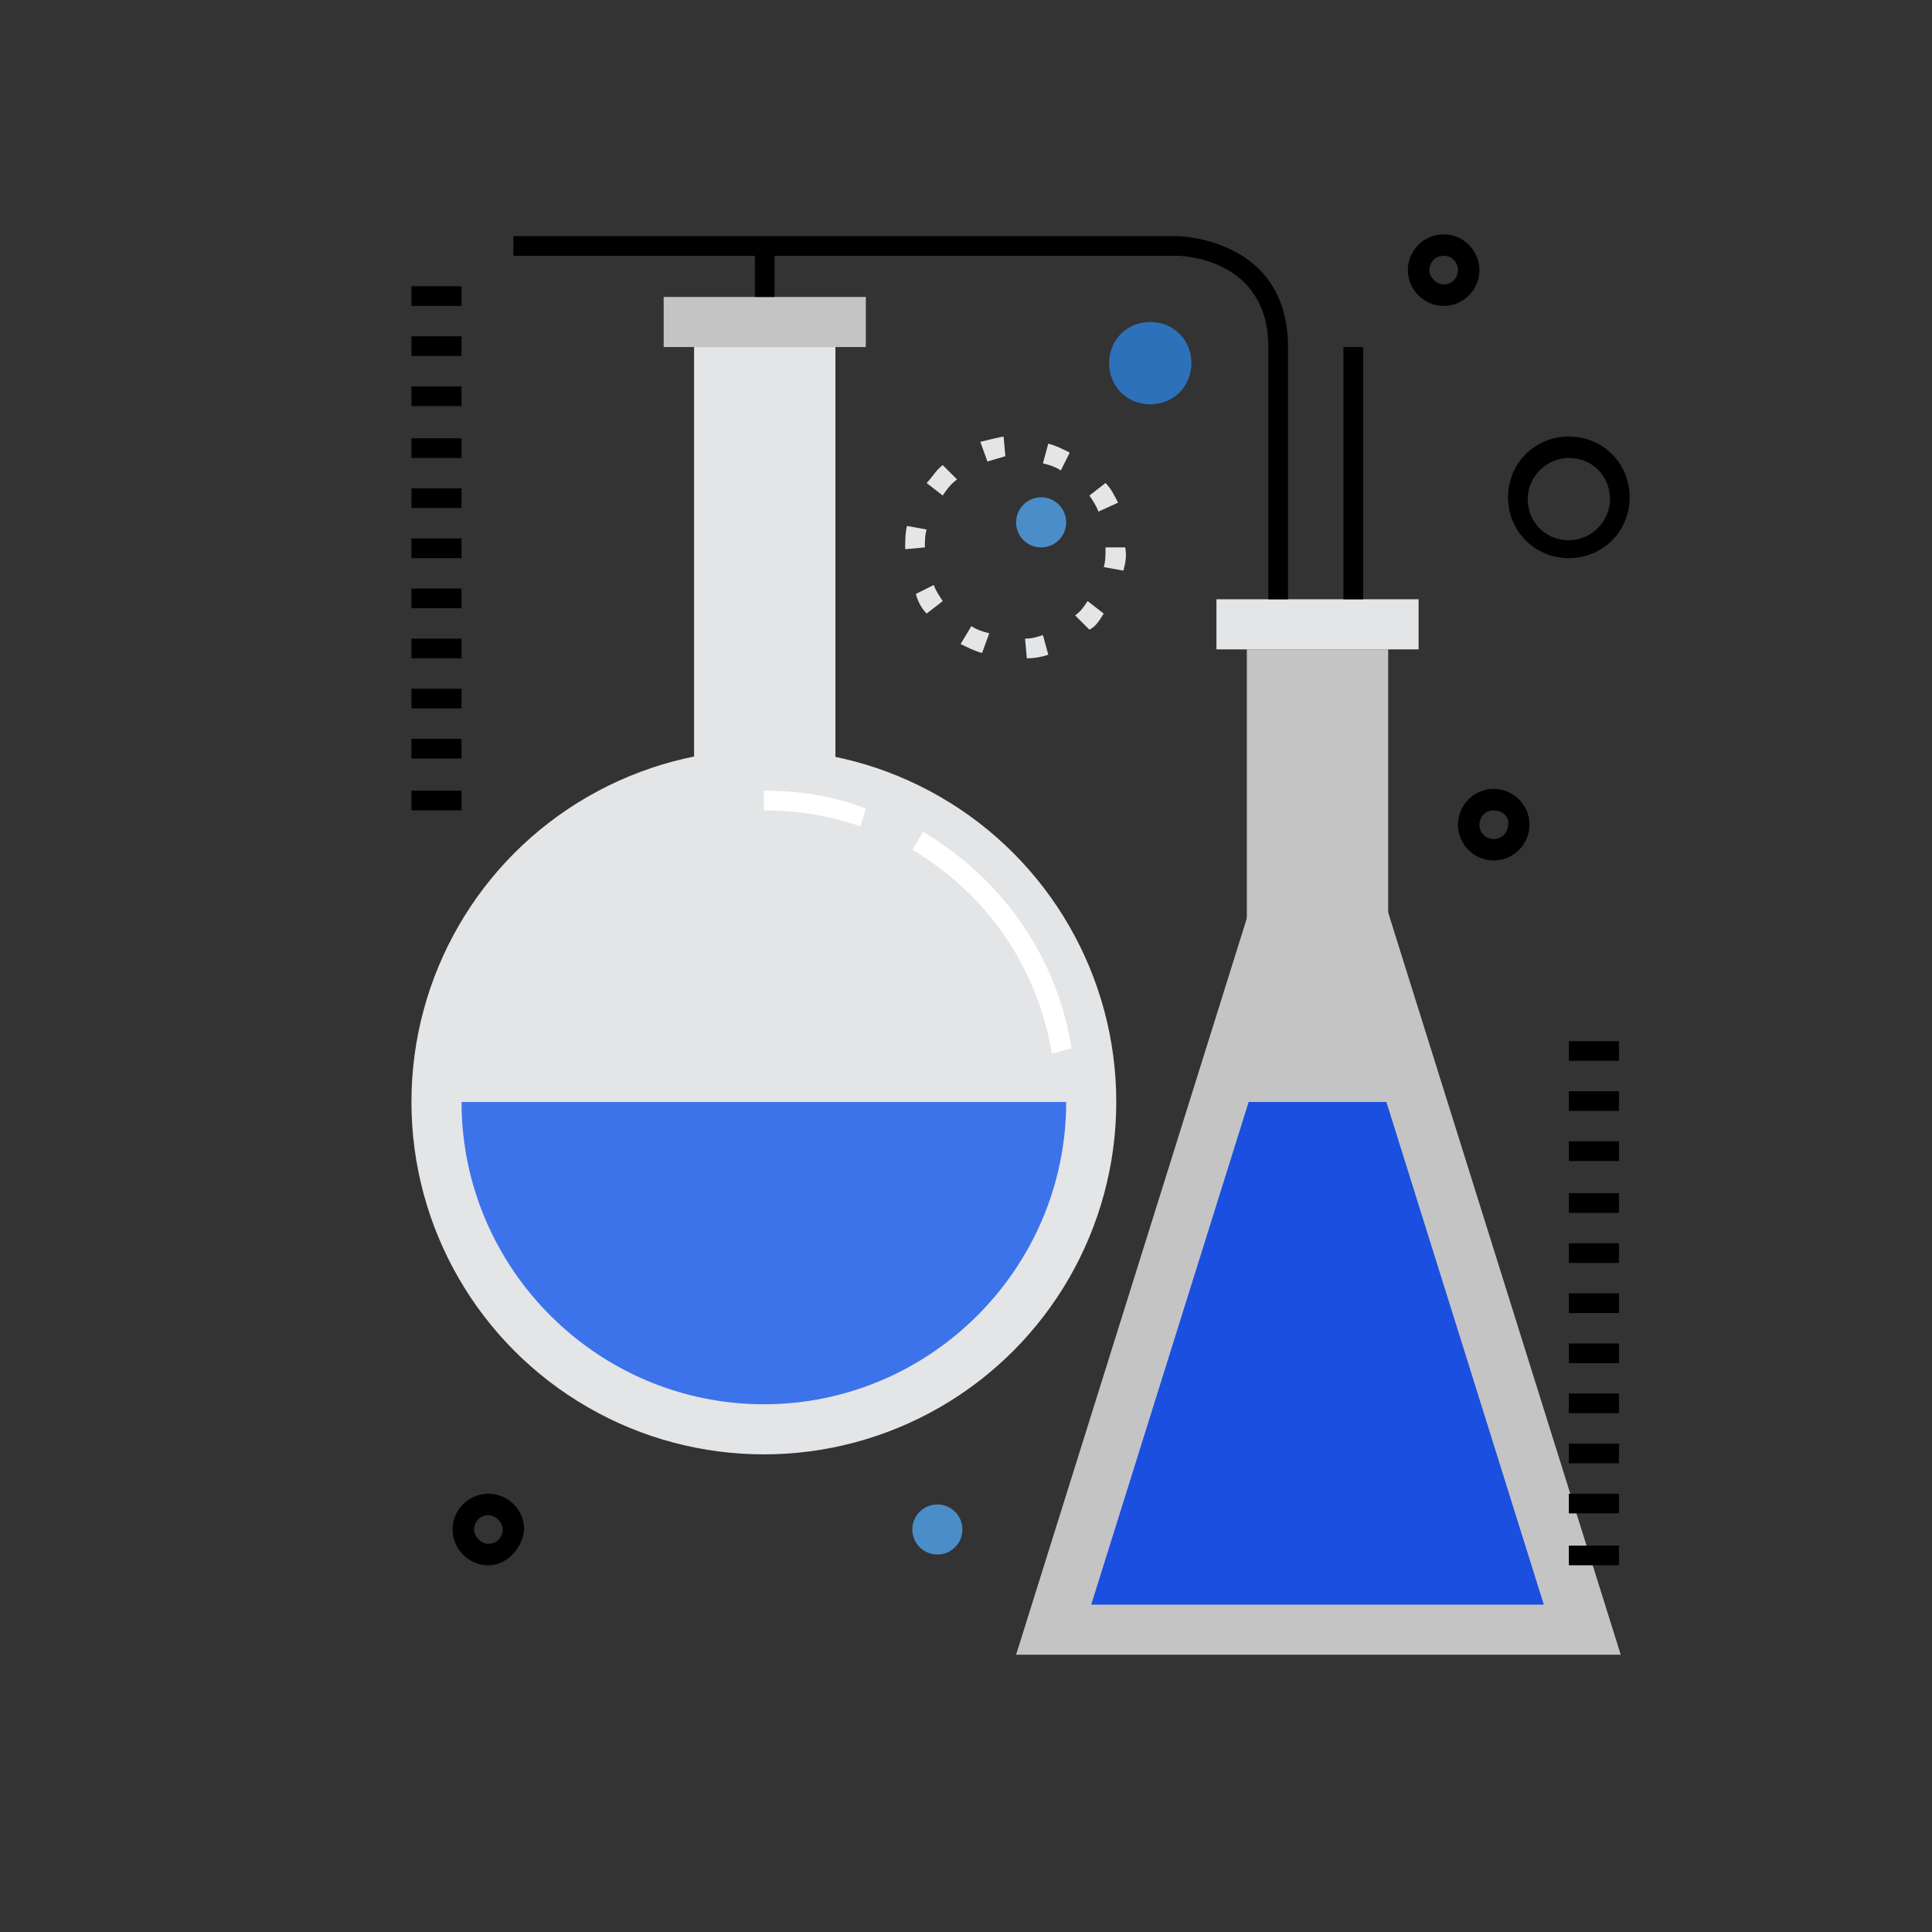 <?xml version="1.0" encoding="utf-8"?>
<!-- Generator: Adobe Illustrator 23.0.1, SVG Export Plug-In . SVG Version: 6.00 Build 0)  -->
<svg version="1.1" id="Layer_1" xmlns="http://www.w3.org/2000/svg" xmlns:xlink="http://www.w3.org/1999/xlink" x="0px" y="0px"
	 viewBox="0 0 108 108" style="enable-background:new 0 0 108 108;" xml:space="preserve">
<rect x="0" y="0" width="108" height="108" fill="#333333" stroke="none"/>
<style type="text/css">
	.st0{fill:#E4E5E7;}
	.st1{fill:#3D73EA;}
	.st2{fill:#C4C4C4;}
	.st3{fill:#FFFFFF;}
	.st4{fill:#1B4FE0;}
	.st5{fill:#4B8DC9;}
	.st6{fill:#2D71BB;}
</style>
<g>
	<g>
		<g>
			<circle class="st0" cx="42.7" cy="61.6" r="19.7"/>
		</g>
		<g>
			<path class="st1" d="M25.8,61.6c0,9.3,7.6,16.9,16.9,16.9c9.3,0,16.9-7.6,16.9-16.9H25.8z"/>
		</g>
		<g>
			<rect x="38.8" y="19.4" class="st0" width="7.9" height="32.4"/>
		</g>
		<g>
			<rect x="69.7" y="36.3" class="st2" width="7.9" height="19"/>
		</g>
		<g>
			<rect x="37.1" y="16.6" class="st2" width="11.3" height="2.8"/>
		</g>
		<g>
			<path class="st3" d="M48.1,46.2c-1.7-0.6-3.5-0.9-5.4-0.9v-1.1c2,0,3.9,0.3,5.7,1L48.1,46.2z"/>
		</g>
		<g>
			<path class="st3" d="M58.8,58.9C58,54.1,55.2,50,51,47.5l0.6-1c4.4,2.6,7.5,7,8.3,12.1L58.8,58.9z"/>
		</g>
		<g>
			<polygon class="st2" points="56.8,92.5 70.9,47.5 76.5,47.5 90.6,92.5 			"/>
		</g>
		<g>
			<g>
				<polygon class="st4" points="69.8,61.6 61,89.7 86.3,89.7 77.5,61.6 				"/>
			</g>
		</g>
		<g>
			<rect x="68" y="33.5" class="st0" width="11.3" height="2.8"/>
		</g>
		<g>
			<path d="M72,33.5h-1.1V19.4c0-5-4.9-5.1-5.1-5.1H28.7v-1.1h37.1c0.1,0,6.2,0.1,6.2,6.2V33.5z"/>
		</g>
		<g>
			<rect x="42.2" y="13.8" width="1.1" height="2.8"/>
		</g>
		<g>
			<rect x="75.1" y="19.4" width="1.1" height="14.1"/>
		</g>
		<g>
			<rect x="23" y="16" width="2.8" height="1.1"/>
		</g>
		<g>
			<rect x="23" y="18.8" width="2.8" height="1.1"/>
		</g>
		<g>
			<rect x="23" y="21.6" width="2.8" height="1.1"/>
		</g>
		<g>
			<rect x="23" y="24.5" width="2.8" height="1.1"/>
		</g>
		<g>
			<rect x="23" y="27.3" width="2.8" height="1.1"/>
		</g>
		<g>
			<rect x="23" y="30.1" width="2.8" height="1.1"/>
		</g>
		<g>
			<rect x="23" y="32.9" width="2.8" height="1.1"/>
		</g>
		<g>
			<rect x="23" y="35.7" width="2.8" height="1.1"/>
		</g>
		<g>
			<rect x="23" y="38.5" width="2.8" height="1.1"/>
		</g>
		<g>
			<rect x="23" y="41.3" width="2.8" height="1.1"/>
		</g>
		<g>
			<rect x="23" y="44.2" width="2.8" height="1.1"/>
		</g>
		<g>
			<rect x="87.7" y="58.2" width="2.8" height="1.1"/>
		</g>
		<g>
			<rect x="87.7" y="61" width="2.8" height="1.1"/>
		</g>
		<g>
			<rect x="87.7" y="63.8" width="2.8" height="1.1"/>
		</g>
		<g>
			<rect x="87.7" y="66.7" width="2.8" height="1.1"/>
		</g>
		<g>
			<rect x="87.7" y="69.5" width="2.8" height="1.1"/>
		</g>
		<g>
			<rect x="87.7" y="72.3" width="2.8" height="1.1"/>
		</g>
		<g>
			<rect x="87.7" y="75.1" width="2.8" height="1.1"/>
		</g>
		<g>
			<rect x="87.7" y="77.9" width="2.8" height="1.1"/>
		</g>
		<g>
			<rect x="87.7" y="80.7" width="2.8" height="1.1"/>
		</g>
		<g>
			<rect x="87.7" y="83.5" width="2.8" height="1.1"/>
		</g>
		<g>
			<rect x="87.7" y="86.4" width="2.8" height="1.1"/>
		</g>
		<g>
			<path d="M27.3,87.5c-1.1,0-2-0.9-2-2c0-1.1,0.9-2,2-2s2,0.9,2,2C29.2,86.6,28.3,87.5,27.3,87.5z M27.3,84.7
				c-0.5,0-0.8,0.4-0.8,0.8s0.4,0.8,0.8,0.8c0.5,0,0.8-0.4,0.8-0.8S27.7,84.7,27.3,84.7z"/>
		</g>
		<g>
			<path d="M80.7,17.1c-1.1,0-2-0.9-2-2s0.9-2,2-2c1.1,0,2,0.9,2,2S81.8,17.1,80.7,17.1z M80.7,14.3c-0.5,0-0.8,0.4-0.8,0.8
				s0.4,0.8,0.8,0.8c0.5,0,0.8-0.4,0.8-0.8S81.2,14.3,80.7,14.3z"/>
		</g>
		<g>
			<circle class="st5" cx="52.4" cy="85.5" r="1.4"/>
		</g>
		<g>
			<circle class="st5" cx="58.2" cy="29.2" r="1.4"/>
		</g>
		<g>
			<path class="st6" d="M66.6,20.3c0-1.3-1-2.3-2.3-2.3C63,18,62,19,62,20.3c0,1.3,1,2.3,2.3,2.3C65.6,22.6,66.6,21.6,66.6,20.3z"/>
		</g>
		<g>
			<path d="M83.5,48.1c-1.1,0-2-0.9-2-2c0-1.1,0.9-2,2-2c1.1,0,2,0.9,2,2C85.5,47.2,84.6,48.1,83.5,48.1z M83.5,45.3
				c-0.5,0-0.8,0.4-0.8,0.8c0,0.5,0.4,0.8,0.8,0.8c0.5,0,0.8-0.4,0.8-0.8C84.4,45.7,84,45.3,83.5,45.3z"/>
		</g>
		<g>
			<path d="M87.7,31.2c-1.9,0-3.4-1.5-3.4-3.4s1.5-3.4,3.4-3.4c1.9,0,3.4,1.5,3.4,3.4S89.6,31.2,87.7,31.2z M87.7,25.6
				c-1.2,0-2.3,1-2.3,2.3s1,2.3,2.3,2.3c1.2,0,2.3-1,2.3-2.3S89,25.6,87.7,25.6z"/>
		</g>
		<g>
			<path class="st0" d="M57.4,36.8l-0.1-1.1c0.4,0,0.7-0.1,1-0.2l0.3,1.1C58.3,36.7,57.9,36.8,57.4,36.8z M54.9,36.5
				c-0.4-0.1-0.8-0.3-1.2-0.5l0.6-1c0.3,0.2,0.6,0.3,1,0.4L54.9,36.5z M60.9,35.2l-0.8-0.8c0.3-0.2,0.5-0.5,0.7-0.8l0.9,0.7
				C61.5,34.6,61.3,35,60.9,35.2z M51.8,34.3c-0.3-0.3-0.5-0.7-0.6-1.1l1-0.5c0.1,0.3,0.3,0.6,0.5,0.9L51.8,34.3z M62.8,31.9
				l-1.1-0.2c0.1-0.3,0.1-0.7,0.1-1.1l0.9,0l0.2,0C63,31.1,62.9,31.5,62.8,31.9z M50.6,30.7L50.6,30.7c0-0.4,0-0.9,0.1-1.3l1.1,0.2
				c-0.1,0.3-0.1,0.7-0.1,1L50.6,30.7z M61.4,28.6c-0.1-0.3-0.3-0.6-0.5-0.9l0.9-0.7c0.3,0.3,0.5,0.7,0.7,1.1L61.4,28.6z M52.7,27.7
				L51.8,27c0.3-0.3,0.5-0.7,0.9-1l0.8,0.8C53.1,27.1,52.9,27.4,52.7,27.7z M59.3,26.3c-0.3-0.2-0.6-0.3-1-0.4l0.3-1.1
				c0.4,0.1,0.8,0.3,1.2,0.5L59.3,26.3z M55.2,25.8l-0.4-1.1c0.4-0.1,0.8-0.2,1.3-0.3l0.1,1.1C55.9,25.6,55.5,25.7,55.2,25.8z"/>
		</g>
	</g>
</g>
</svg>
